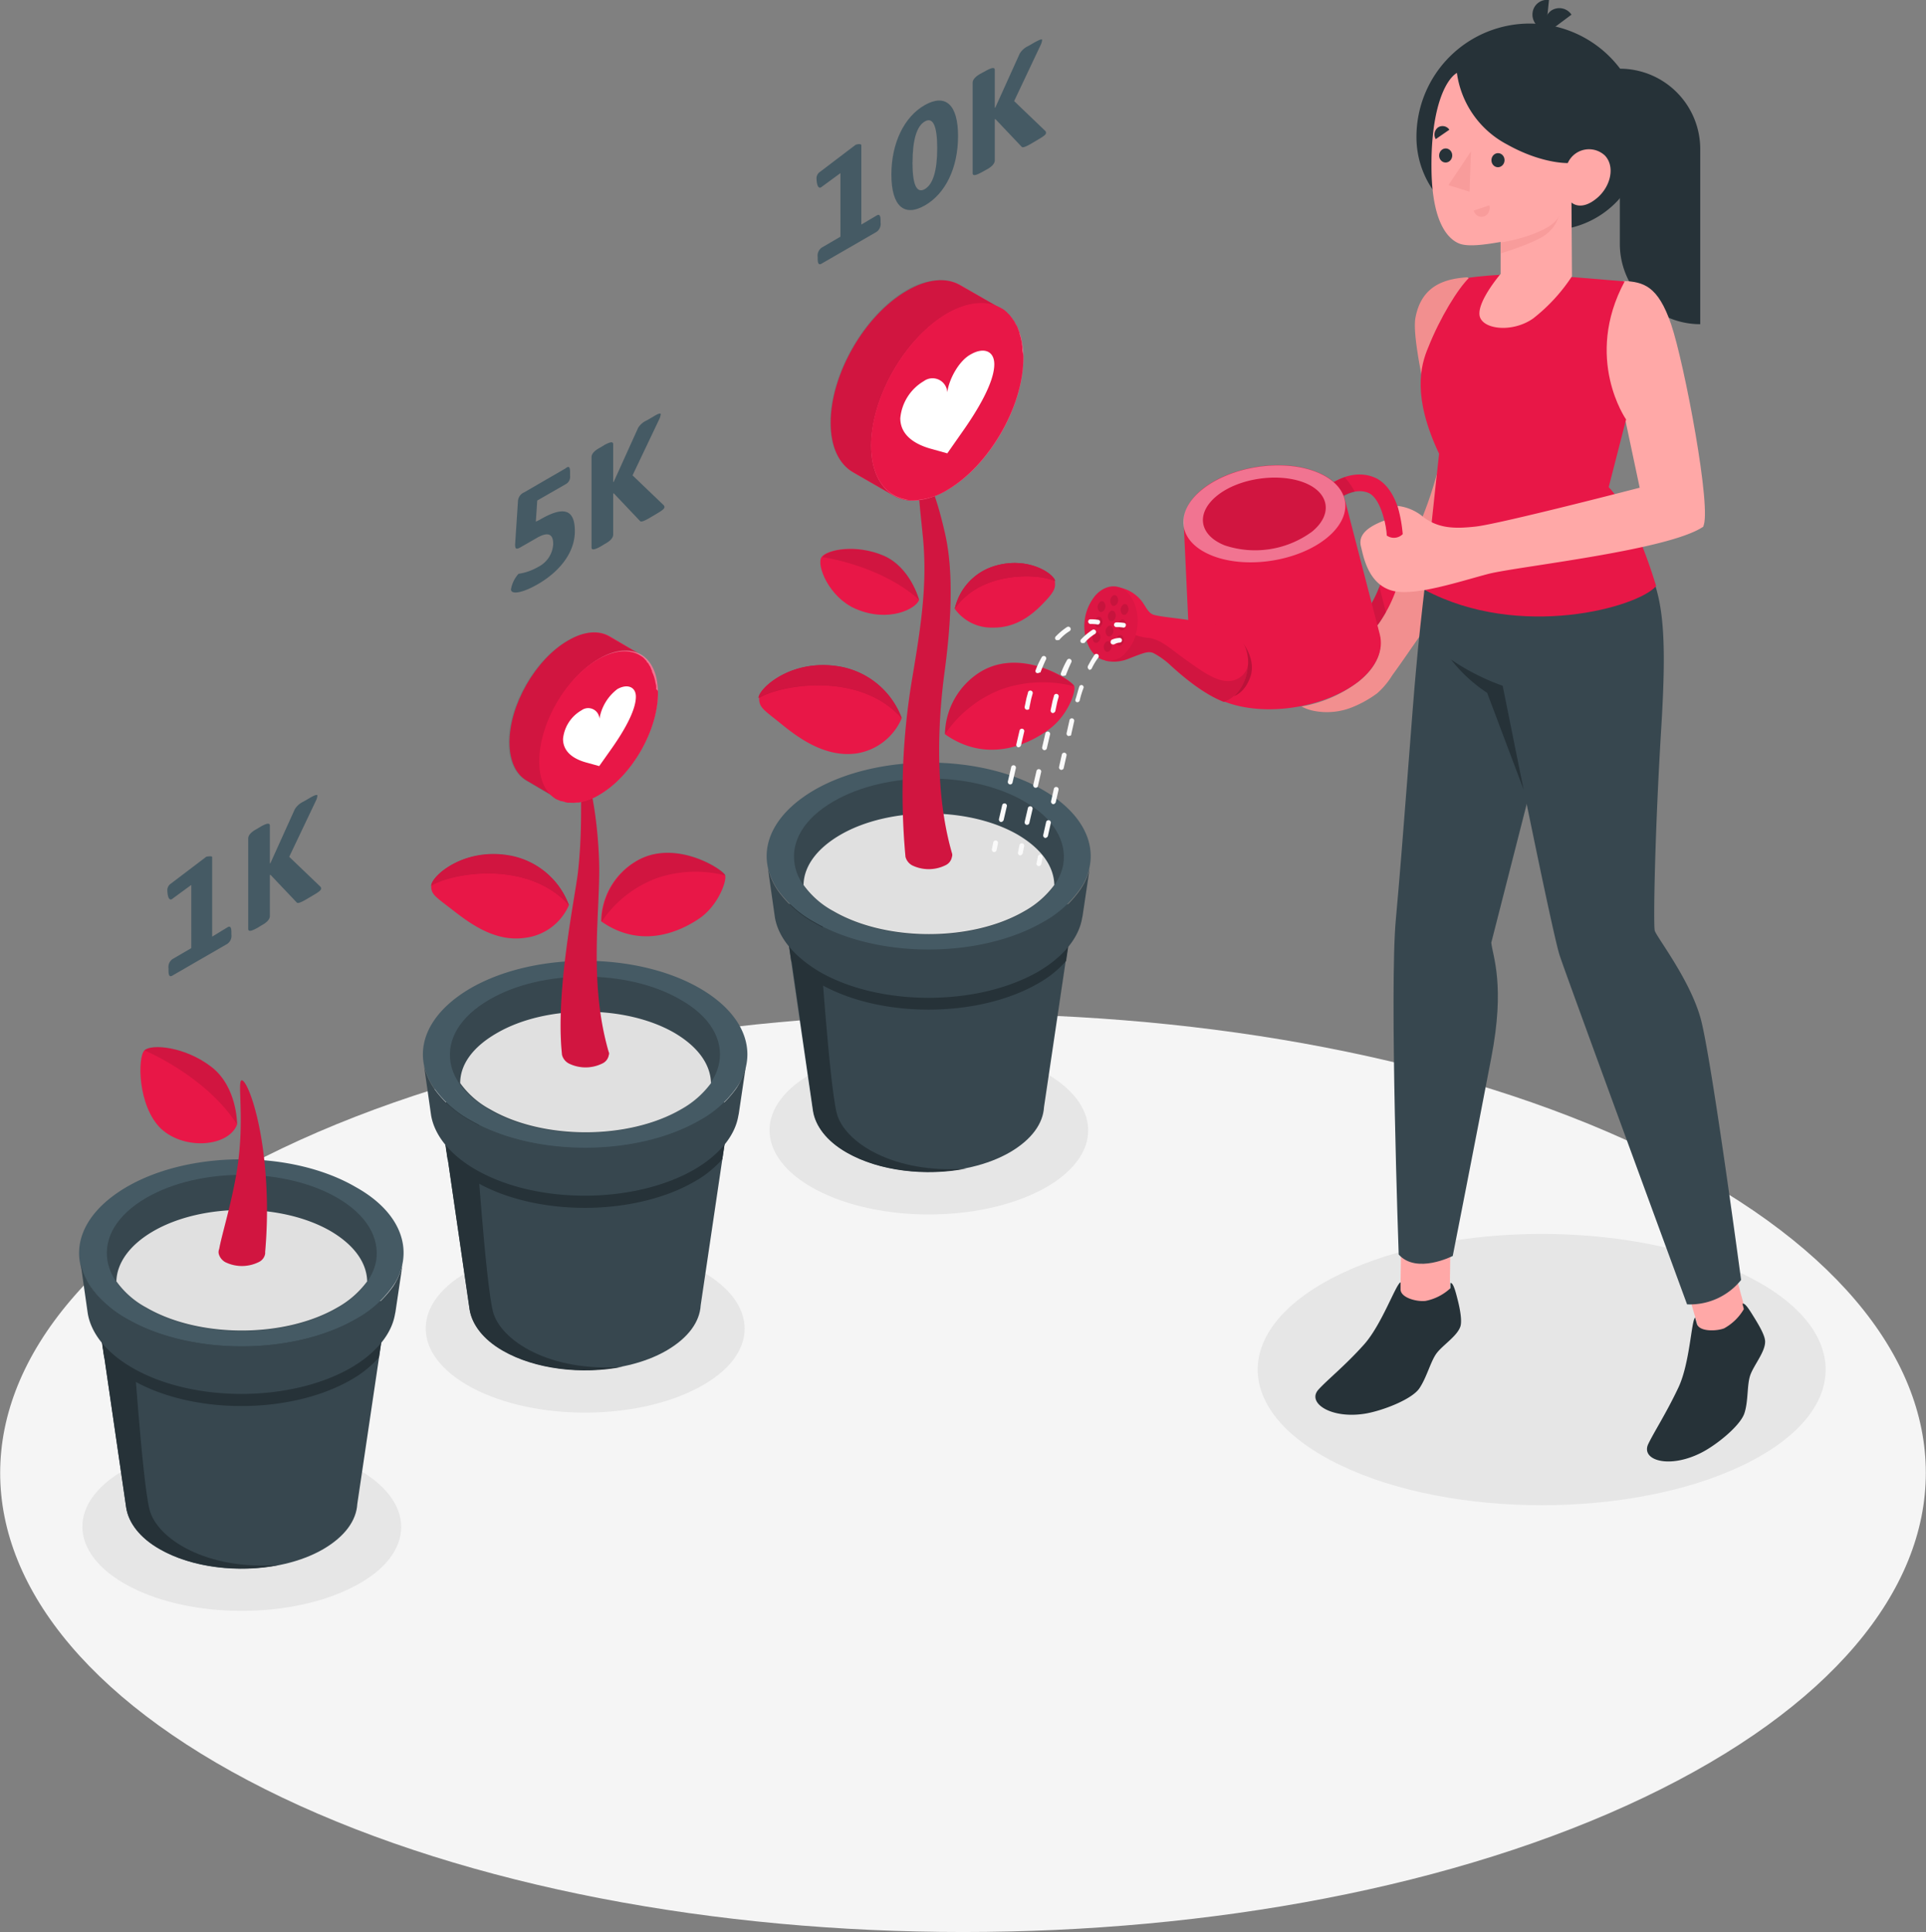 <?xml version="1.0" encoding="UTF-8"?> <svg xmlns="http://www.w3.org/2000/svg" viewBox="0 0 311.46 312.47"><rect x="0" y="0" width="311.46" height="312.47" fill="#808080" stroke="none"/><defs><style>.cls-1{fill:#f5f5f5;}.cls-2{fill:#e6e6e6;}.cls-3{fill:#37474f;}.cls-4{fill:#263238;}.cls-5{fill:#455a64;}.cls-6{fill:#e0e0e0;}.cls-7{fill:#e81747;}.cls-15,.cls-8{opacity:0.1;}.cls-10,.cls-13,.cls-14,.cls-8,.cls-9{isolation:isolate;}.cls-9{opacity:0.15;}.cls-10,.cls-11{fill:#fff;}.cls-10{opacity:0.4;}.cls-12{fill:#f28f8f;}.cls-13{opacity:0.2;}.cls-14{opacity:0.05;}.cls-16{fill:#fafafa;}.cls-17{fill:#ffa8a7;}.cls-18{opacity:0.5;}</style></defs><title>ebook-6</title><g id="Capa_2" data-name="Capa 2"><g id="Capa_1-2" data-name="Capa 1"><g id="Floor"><path id="SUELO" class="cls-1" d="M45.63,290.71c60.84,29,159.43,29,220.2,0s60.84-76,0-105-159.43-29-220.2,0S-15.21,261.69,45.63,290.71Z"></path></g><g id="Shadows"><path id="Shadow" class="cls-2" d="M281.78,237c-17.93,8.58-47,8.58-64.94,0s-17.93-22.41,0-31,47-8.58,64.94,0S299.71,228.42,281.78,237Z"></path><path id="Shadow-2" data-name="Shadow" class="cls-2" d="M168.45,192.42c-10.1,5.32-26.43,5.32-36.46,0s-10.1-13.9,0-19.22,26.43-5.32,36.46,0S178.48,187.1,168.45,192.42Z"></path><path id="Shadow-3" data-name="Shadow" class="cls-2" d="M112.85,224.47c-10.1,5.32-26.43,5.32-36.46,0s-10.1-13.9,0-19.22,26.43-5.32,36.46,0S123,219.15,112.85,224.47Z"></path><path id="Shadow-4" data-name="Shadow" class="cls-2" d="M57.33,256.53c-10.1,5.32-26.43,5.32-36.46,0s-10.1-13.9,0-19.22,26.43-5.32,36.46,0S67.43,251.28,57.33,256.53Z"></path></g><g id="Pots"><g id="_Grupo_" data-name="&lt;Grupo&gt;"><g id="Pot"><path id="_Trazado_" data-name="&lt;Trazado&gt;" class="cls-3" d="M62.65,210.42H15.55l4.86,33.42h0c.38,2.43,2.2,4.86,5.39,6.68,7.29,4.25,19.22,4.25,26.51,0,3.49-2.05,5.32-4.63,5.47-7.29Z"></path><path id="_Trazado_2" data-name="&lt;Trazado&gt;" class="cls-4" d="M57.63,215.28c-10.25,5.92-26.81,5.92-37.07,0a20.49,20.49,0,0,1-4.94-3.95l1.22,8.2a19.18,19.18,0,0,0,4.56,3.65c9.72,5.62,25.52,5.62,35.32,0a17.47,17.47,0,0,0,4.56-3.65l1.22-8.13A20.17,20.17,0,0,1,57.63,215.28Z"></path><path id="_Trazado_3" data-name="&lt;Trazado&gt;" class="cls-4" d="M20.41,243.84h0c.38,2.43,2.2,4.86,5.39,6.68,5.24,3,12.76,3.87,19.37,2.58-11.77.91-19.82-4.25-21-9s-2.73-28-2.73-28L22.69,211l-.38-.53H15.55Z"></path><path id="_Trazado_4" data-name="&lt;Trazado&gt;" class="cls-5" d="M65.08,204.42a9.09,9.09,0,0,1-1.6,3.65,17.65,17.65,0,0,1-5.92,5.24c-10.25,5.92-26.81,5.92-37.07,0a17.65,17.65,0,0,1-5.92-5.24,10.91,10.91,0,0,1-1.6-3.65h0c-.91-4.41,1.6-9,7.52-12.46C30.74,186,47.3,186,57.56,192,63.48,195.3,66,199.94,65.08,204.42Z"></path><path id="_Trazado_5" data-name="&lt;Trazado&gt;" class="cls-3" d="M63.56,208.06a17.65,17.65,0,0,1-5.92,5.24c-10.25,5.92-26.81,5.92-37.07,0a17.65,17.65,0,0,1-5.92-5.24,10.91,10.91,0,0,1-1.6-3.65h0l1.14,8c.53,3.19,3,6.38,7.22,8.81,9.72,5.62,25.52,5.62,35.32,0,4.18-2.43,6.61-5.54,7.14-8.66l.08-.38,1.14-7.67A11,11,0,0,1,63.56,208.06Z"></path><path id="_Trazado_6" data-name="&lt;Trazado&gt;" class="cls-3" d="M54.52,193.71c-8.51-4.94-22.33-4.94-30.84,0-4.86,2.81-6.91,6.53-6.3,10.18.46,2.81,2.58,5.47,6.3,7.67,8.51,4.94,22.33,4.94,30.84,0,3.72-2.13,5.77-4.86,6.3-7.6C61.43,200.24,59.38,196.52,54.52,193.71Z"></path><path id="_Trazado_7" data-name="&lt;Trazado&gt;" class="cls-6" d="M18.82,207.23a14.31,14.31,0,0,0,4.86,4.25c8.51,4.94,22.33,4.94,30.84,0a15.16,15.16,0,0,0,4.86-4.25c-.08-3-2.05-5.85-5.92-8.13-7.9-4.56-20.74-4.56-28.64,0C20.87,201.38,18.89,204.34,18.82,207.23Z"></path></g><g id="Flower"><g id="_Grupo_2" data-name="&lt;Grupo&gt;"><path id="_Trazado_8" data-name="&lt;Trazado&gt;" class="cls-7" d="M38.34,181.86s.08-6.08-4.18-9.34-9.65-3.72-10.79-2.66-1.14,9,2.66,12.68C29.91,186.11,37,185.43,38.34,181.86Z"></path><path id="_Trazado_9" data-name="&lt;Trazado&gt;" class="cls-8" d="M38.34,181.86c-5.09-7.9-15-12-15-12,1.14-1.06,6.46-.68,10.79,2.66C38.26,175.71,38.34,181.56,38.34,181.86Z"></path></g><path id="_Trazado_10" data-name="&lt;Trazado&gt;" class="cls-7" d="M42.9,189.3c-.76-9.11-3-14.58-3.8-14.58s.53,6.23-.76,14.43c-.84,5.32-2.51,10.63-2.89,12.84a1.31,1.31,0,0,0-.08.76,2.21,2.21,0,0,0,1.06,1.37,6.11,6.11,0,0,0,5.39,0,1.83,1.83,0,0,0,1.06-1.37v-.3A76.38,76.38,0,0,0,42.9,189.3Z"></path><path id="_Trazado_11" data-name="&lt;Trazado&gt;" class="cls-8" d="M42.9,189.3c-.76-9.11-3-14.58-3.8-14.58s.53,6.23-.76,14.43c-.84,5.32-2.51,10.63-2.89,12.84a1.31,1.31,0,0,0-.08.76,2.21,2.21,0,0,0,1.06,1.37,6.11,6.11,0,0,0,5.39,0,1.83,1.83,0,0,0,1.06-1.37v-.3A76.38,76.38,0,0,0,42.9,189.3Z"></path></g></g><g id="_Grupo_3" data-name="&lt;Grupo&gt;"><g id="Pot-2" data-name="Pot"><path id="_Trazado_12" data-name="&lt;Trazado&gt;" class="cls-3" d="M118.17,178.29H71.08l4.86,33.42h0c.38,2.43,2.2,4.86,5.39,6.68,7.29,4.25,19.22,4.25,26.51,0,3.49-2.05,5.32-4.63,5.47-7.29Z"></path><path id="_Trazado_13" data-name="&lt;Trazado&gt;" class="cls-4" d="M113.16,183.23c-10.25,5.92-26.81,5.92-37.07,0a20.49,20.49,0,0,1-4.94-3.95l1.22,8.2a19.18,19.18,0,0,0,4.56,3.65c9.72,5.62,25.52,5.62,35.32,0a17.47,17.47,0,0,0,4.56-3.65l1.22-8.13A20.17,20.17,0,0,1,113.16,183.23Z"></path><path id="_Trazado_14" data-name="&lt;Trazado&gt;" class="cls-4" d="M75.94,211.79h0c.38,2.43,2.2,4.86,5.39,6.68,5.24,3,12.76,3.87,19.37,2.58-11.77.91-19.82-4.25-21-9s-2.73-28-2.73-28l1.29-5.24-.38-.53H71.08Z"></path><path id="_Trazado_15" data-name="&lt;Trazado&gt;" class="cls-5" d="M120.68,172.29a9.09,9.09,0,0,1-1.6,3.65,17.65,17.65,0,0,1-5.92,5.24c-10.25,5.92-26.81,5.92-37.07,0a17.65,17.65,0,0,1-5.92-5.24,10.91,10.91,0,0,1-1.6-3.65h0c-.91-4.41,1.6-9,7.52-12.46,10.25-5.92,26.81-5.92,37.07,0C119.08,163.25,121.59,167.88,120.68,172.29Z"></path><path id="_Trazado_16" data-name="&lt;Trazado&gt;" class="cls-3" d="M119.08,176a17.65,17.65,0,0,1-5.92,5.24c-10.25,5.92-26.81,5.92-37.07,0A17.65,17.65,0,0,1,70.17,176a10.91,10.91,0,0,1-1.6-3.65h0l1.14,8c.53,3.19,3,6.38,7.22,8.81,9.72,5.62,25.52,5.62,35.32,0,4.18-2.43,6.61-5.54,7.14-8.66l.08-.38,1.14-7.67A11,11,0,0,1,119.08,176Z"></path><path id="_Trazado_17" data-name="&lt;Trazado&gt;" class="cls-3" d="M110,161.65c-8.51-4.94-22.33-4.94-30.84,0-4.86,2.81-6.91,6.53-6.3,10.18.46,2.81,2.58,5.47,6.3,7.67,8.51,4.94,22.33,4.94,30.84,0,3.72-2.13,5.77-4.86,6.3-7.6C117,168.19,114.9,164.39,110,161.65Z"></path><path id="_Trazado_18" data-name="&lt;Trazado&gt;" class="cls-6" d="M74.42,175.17a14.31,14.31,0,0,0,4.86,4.25c8.51,4.94,22.33,4.94,30.84,0a15.16,15.16,0,0,0,4.86-4.25c-.08-3-2.05-5.85-5.92-8.13-7.9-4.56-20.74-4.56-28.64,0C76.39,169.33,74.42,172.21,74.42,175.17Z"></path></g><g id="Flower-2" data-name="Flower"><g id="_Grupo_4" data-name="&lt;Grupo&gt;"><path id="_Trazado_19" data-name="&lt;Trazado&gt;" class="cls-7" d="M98.42,170.09h0c-3.11-10.79-1.52-21.65-1.52-29.24,0-6.91-1.44-15.57-2.43-15.5s0,6.68-1,15.65c-.38,3.65-3.72,19.29-2.58,29.62h0A2.21,2.21,0,0,0,92,172a6.11,6.11,0,0,0,5.39,0,1.83,1.83,0,0,0,1.06-1.37A.64.64,0,0,0,98.42,170.09Z"></path><path id="_Trazado_20" data-name="&lt;Trazado&gt;" class="cls-8" d="M98.42,170.09h0c-3.11-10.79-1.52-21.65-1.52-29.24,0-6.91-1.44-15.57-2.43-15.5s0,6.68-1,15.65c-.38,3.65-3.72,19.29-2.58,29.62h0A2.21,2.21,0,0,0,92,172a6.11,6.11,0,0,0,5.39,0,1.83,1.83,0,0,0,1.06-1.37A.64.64,0,0,0,98.42,170.09Z"></path><g id="_Grupo_5" data-name="&lt;Grupo&gt;"><path id="_Trazado_21" data-name="&lt;Trazado&gt;" class="cls-7" d="M97.21,149a11.47,11.47,0,0,1,5.54-9.65c6.3-3.87,14.2,1.29,14.51,2.2s-1.14,4.94-4.18,7S103.74,153.6,97.21,149Z"></path><path id="_Trazado_22" data-name="&lt;Trazado&gt;" class="cls-8" d="M117.34,141.6a19.34,19.34,0,0,0-11.24.46,18.6,18.6,0,0,0-8.81,7,11.64,11.64,0,0,1,5.54-9.72C109.13,135.45,117,140.61,117.34,141.6Z"></path></g><g id="_Grupo_6" data-name="&lt;Grupo&gt;"><path id="_Trazado_23" data-name="&lt;Trazado&gt;" class="cls-7" d="M92,146.39a12.58,12.58,0,0,0-9.65-8.05c-7.52-1.29-12.53,3.42-12.61,4.86s.68,1.82,3.49,4,6.84,5.17,11.62,4.48A8.88,8.88,0,0,0,92,146.39Z"></path><path id="_Trazado_24" data-name="&lt;Trazado&gt;" class="cls-9" d="M92,146.39a12.58,12.58,0,0,0-9.65-8.05c-7.52-1.29-12.53,3.42-12.61,4.86C72.9,141.22,85.28,138.94,92,146.39Z"></path><path id="_Trazado_25" data-name="&lt;Trazado&gt;" class="cls-7" d="M92,146.39c-6.68-7.44-19.07-5.17-22.26-3.11,0-1.52,5-6.15,12.61-4.86A12.55,12.55,0,0,1,92,146.39Z"></path><path id="_Trazado_26" data-name="&lt;Trazado&gt;" class="cls-8" d="M92,146.39c-6.68-7.44-19.07-5.17-22.26-3.11,0-1.52,5-6.15,12.61-4.86A12.55,12.55,0,0,1,92,146.39Z"></path></g></g><g id="_Grupo_7" data-name="&lt;Grupo&gt;"><path id="_Trazado_27" data-name="&lt;Trazado&gt;" class="cls-7" d="M103.66,105.9h0l-5.09-3h0c-1.75-1-4.1-.84-6.68.68-5.24,3-9.49,10.41-9.49,16.48,0,3,1.06,5.17,2.73,6.15h0l5.09,3h0c1.75,1,4.1.84,6.68-.68,5.24-3,9.49-10.41,9.49-16.48C106.4,109,105.33,106.89,103.66,105.9Z"></path><path id="_Trazado_28" data-name="&lt;Trazado&gt;" class="cls-10" d="M96.9,128.46c5.24-3,9.49-10.41,9.49-16.48s-4.25-8.51-9.49-5.47S87.41,116.92,87.41,123,91.66,131.5,96.9,128.46Z"></path><path id="_Trazado_29" data-name="&lt;Trazado&gt;" class="cls-8" d="M103.59,105.9h0c-1.75-1-4.1-.84-6.76.68-5.24,3-9.49,10.41-9.49,16.48,0,3,1,5,2.66,6.08l-4.94-2.89h0c-1.67-1-2.81-3.11-2.81-6.15,0-6.08,4.25-13.44,9.49-16.48,2.58-1.52,5-1.67,6.68-.68h0Z"></path><path id="_Trazado_30" data-name="&lt;Trazado&gt;" class="cls-7" d="M106.4,112.05c0,6.08-4.25,13.44-9.49,16.48a8.27,8.27,0,0,1-4.25,1.29H92a1,1,0,0,1-.46-.08h-.08c-.08,0-.15,0-.15-.08-.15,0-.3-.08-.46-.08s-.3-.08-.46-.15-.23-.08-.38-.15h0l-.15-.08c-1.67-1.06-2.66-3.11-2.66-6.08,0-6.08,4.25-13.44,9.49-16.48,2.66-1.52,5-1.67,6.76-.68h0c.08.08.15.08.23.15a2,2,0,0,1,.61.53l.15.15c.08.08.15.15.15.23s.08.15.15.15a1.66,1.66,0,0,1,.23.38c.08.08.08.15.15.23a.24.24,0,0,1,.08.15c0,.08.08.15.08.23s.15.23.15.38.15.38.23.61c0,.08.08.15.08.23a4.84,4.84,0,0,1,.15.53c.08.23.08.46.15.68s.08.46.08.61v.3C106.4,111.6,106.4,111.83,106.4,112.05Z"></path><g id="_Grupo_8" data-name="&lt;Grupo&gt;"><g id="_Grupo_9" data-name="&lt;Grupo&gt;"><g id="_Grupo_10" data-name="&lt;Grupo&gt;"><path id="_Trazado_31" data-name="&lt;Trazado&gt;" class="cls-11" d="M96.9,123.9l-1.9-.53c-1.82-.46-3.95-1.52-3.95-3.87a6,6,0,0,1,3-4.63,1.82,1.82,0,0,1,2.89,1.37,7.6,7.6,0,0,1,2.89-4.79c1.6-.91,3-.38,3,1.22,0,2.35-2.13,5.85-3.95,8.43Z"></path></g></g></g></g></g></g><g id="_Grupo_11" data-name="&lt;Grupo&gt;"><g id="Pot-3" data-name="Pot"><path id="_Trazado_32" data-name="&lt;Trazado&gt;" class="cls-3" d="M173.7,146.23H126.6l4.86,33.42h0c.38,2.43,2.2,4.86,5.39,6.68,7.29,4.25,19.22,4.25,26.51,0,3.49-2.05,5.32-4.63,5.47-7.29Z"></path><path id="_Trazado_33" data-name="&lt;Trazado&gt;" class="cls-4" d="M168.68,151.17c-10.25,5.92-26.81,5.92-37,0a20.49,20.49,0,0,1-4.94-3.95l1.22,8.2a19.18,19.18,0,0,0,4.56,3.65c9.72,5.62,25.52,5.62,35.32,0a17.47,17.47,0,0,0,4.56-3.65l1.22-8.13A20.69,20.69,0,0,1,168.68,151.17Z"></path><path id="_Trazado_34" data-name="&lt;Trazado&gt;" class="cls-4" d="M131.54,179.73h0c.38,2.43,2.2,4.86,5.39,6.68,5.24,3,12.76,3.87,19.37,2.58-11.77.91-19.82-4.25-21-9s-2.73-28-2.73-28l1.29-5.24-.38-.53h-6.76Z"></path><path id="_Trazado_35" data-name="&lt;Trazado&gt;" class="cls-5" d="M176.2,140.23a9.09,9.09,0,0,1-1.6,3.65,17.65,17.65,0,0,1-5.92,5.24c-10.25,5.92-26.81,5.92-37,0a17.65,17.65,0,0,1-5.92-5.24,10.91,10.91,0,0,1-1.6-3.65h0c-.91-4.41,1.6-9,7.52-12.46,10.25-5.92,26.81-5.92,37,0C174.61,131.2,177.11,135.83,176.2,140.23Z"></path><path id="_Trazado_36" data-name="&lt;Trazado&gt;" class="cls-3" d="M174.61,144a17.65,17.65,0,0,1-5.92,5.24c-10.25,5.92-26.81,5.92-37,0a17.65,17.65,0,0,1-5.92-5.24,10.91,10.91,0,0,1-1.6-3.65h0l1.14,8c.53,3.19,3,6.3,7.22,8.81,9.72,5.62,25.52,5.62,35.32,0,4.18-2.43,6.61-5.54,7.14-8.66l.08-.38,1.14-7.67A9.79,9.79,0,0,1,174.61,144Z"></path><path id="_Trazado_37" data-name="&lt;Trazado&gt;" class="cls-3" d="M165.64,129.6c-8.51-4.94-22.33-4.94-30.84,0-4.86,2.81-6.91,6.53-6.3,10.18.46,2.81,2.58,5.47,6.3,7.67,8.51,4.94,22.33,4.94,30.84,0,3.72-2.13,5.77-4.86,6.3-7.6C172.56,136.13,170.43,132.33,165.64,129.6Z"></path><path id="_Trazado_38" data-name="&lt;Trazado&gt;" class="cls-6" d="M129.94,143.12a14.31,14.31,0,0,0,4.86,4.25c8.51,4.94,22.33,4.94,30.84,0a15.16,15.16,0,0,0,4.86-4.25c-.08-3-2.05-5.85-5.92-8.13-7.9-4.56-20.74-4.56-28.64,0C132,137.27,130,140.16,129.94,143.12Z"></path></g><g id="Flower-3" data-name="Flower"><g id="_Grupo_12" data-name="&lt;Grupo&gt;"><g id="_Grupo_13" data-name="&lt;Grupo&gt;"><path id="_Trazado_39" data-name="&lt;Trazado&gt;" class="cls-7" d="M152.81,118.74a12.12,12.12,0,0,1,5.77-10.1c6.61-4,14.74,1.37,15.12,2.28s-1.14,5.09-4.33,7.22C166.25,120.41,159.57,123.52,152.81,118.74Z"></path><path id="_Trazado_40" data-name="&lt;Trazado&gt;" class="cls-8" d="M173.7,111a20.13,20.13,0,0,0-11.7.46,19.45,19.45,0,0,0-9.19,7.29,12.12,12.12,0,0,1,5.77-10.1C165.19,104.69,173.32,110.08,173.7,111Z"></path></g><path id="_Trazado_41" data-name="&lt;Trazado&gt;" class="cls-7" d="M153.95,138h0c-3.11-10.79-2.05-23.24-1.14-29.78,1.52-11.62.91-18,0-22-1.44-6.3-2.81-9.42-3.72-9.11s-.46,3.57.15,9.65c.76,7.67-.3,14.43-1.67,22.64a111.82,111.82,0,0,0-1.14,29.17h0a2.21,2.21,0,0,0,1.06,1.37,6.11,6.11,0,0,0,5.39,0,1.83,1.83,0,0,0,1.06-1.37A.83.83,0,0,0,153.95,138Z"></path><path id="_Trazado_42" data-name="&lt;Trazado&gt;" class="cls-8" d="M153.95,138h0c-3.11-10.79-2.05-23.24-1.14-29.78,1.52-11.62.91-18,0-22-1.44-6.3-2.81-9.42-3.72-9.11s-.46,3.57.15,9.65c.76,7.67-.3,14.43-1.67,22.64a111.82,111.82,0,0,0-1.14,29.17h0a2.21,2.21,0,0,0,1.06,1.37,6.11,6.11,0,0,0,5.39,0,1.83,1.83,0,0,0,1.06-1.37A.83.83,0,0,0,153.95,138Z"></path><g id="_Grupo_14" data-name="&lt;Grupo&gt;"><path id="_Trazado_43" data-name="&lt;Trazado&gt;" class="cls-7" d="M145.82,116.16a13.1,13.1,0,0,0-10-8.36c-7.82-1.37-13.06,3.49-13.06,5.09s.76,1.9,3.65,4.25,7.14,5.39,12.08,4.71A9.52,9.52,0,0,0,145.82,116.16Z"></path><path id="_Trazado_44" data-name="&lt;Trazado&gt;" class="cls-9" d="M145.82,116.16a13.1,13.1,0,0,0-10-8.36c-7.82-1.37-13.06,3.49-13.06,5.09C126,110.84,138.91,108.41,145.82,116.16Z"></path><path id="_Trazado_45" data-name="&lt;Trazado&gt;" class="cls-7" d="M145.82,116.16c-6.91-7.75-19.82-5.39-23.17-3.27,0-1.52,5.24-6.38,13.06-5.09A13.12,13.12,0,0,1,145.82,116.16Z"></path><path id="_Trazado_46" data-name="&lt;Trazado&gt;" class="cls-8" d="M145.82,116.16c-6.91-7.75-19.82-5.39-23.17-3.27,0-1.52,5.24-6.38,13.06-5.09A13.12,13.12,0,0,1,145.82,116.16Z"></path></g><g id="_Grupo_15" data-name="&lt;Grupo&gt;"><path id="_Trazado_47" data-name="&lt;Trazado&gt;" class="cls-7" d="M154.4,98.46a9.36,9.36,0,0,1,6.38-6.91c5.47-1.67,9.65,1.29,9.8,2.43s-.08,1.75-2,3.72-4.48,3.87-8.05,3.8A7.28,7.28,0,0,1,154.4,98.46Z"></path><path id="_Trazado_48" data-name="&lt;Trazado&gt;" class="cls-9" d="M154.4,98.46a9.36,9.36,0,0,1,6.38-6.91c5.47-1.67,9.65,1.29,9.8,2.43C168.08,92.76,158.66,92.23,154.4,98.46Z"></path><path id="_Trazado_49" data-name="&lt;Trazado&gt;" class="cls-7" d="M154.4,98.46c4.25-6.23,13.67-5.7,16.25-4.48-.15-1.14-4.33-4.1-9.8-2.43A9.36,9.36,0,0,0,154.4,98.46Z"></path><path id="_Trazado_50" data-name="&lt;Trazado&gt;" class="cls-8" d="M154.4,98.46c4.25-6.23,13.67-5.7,16.25-4.48-.15-1.14-4.33-4.1-9.8-2.43A9.36,9.36,0,0,0,154.4,98.46Z"></path></g><g id="_Grupo_16" data-name="&lt;Grupo&gt;"><path id="_Trazado_51" data-name="&lt;Trazado&gt;" class="cls-7" d="M148.63,97s-1.37-5.24-5.77-7.14-9.11-1-10,.23,1.14,6.46,5.47,8.36C143.77,100.81,148.25,98.38,148.63,97Z"></path><path id="_Trazado_52" data-name="&lt;Trazado&gt;" class="cls-8" d="M148.63,97C142.4,91.39,133,90.1,133,90.1c.76-1.14,5.39-2.13,10-.23C147.11,91.7,148.55,96.71,148.63,97Z"></path></g></g><g id="_Grupo_17" data-name="&lt;Grupo&gt;"><path id="_Trazado_53" data-name="&lt;Trazado&gt;" class="cls-7" d="M161.92,49.92h0l-6.61-3.8h0c-2.2-1.29-5.32-1.06-8.66.91-6.84,3.95-12.31,13.52-12.31,21.34,0,3.95,1.37,6.68,3.57,8h0l6.61,3.8h0c2.2,1.29,5.32,1.06,8.66-.91,6.84-3.95,12.31-13.52,12.31-21.34C165.49,53.95,164.13,51.21,161.92,49.92Z"></path><path id="_Trazado_54" data-name="&lt;Trazado&gt;" class="cls-10" d="M153.19,79.24c6.84-3.95,12.31-13.52,12.31-21.34s-5.54-11-12.31-7.14S140.88,64.28,140.88,72.1,146.43,83.19,153.19,79.24Z"></path><path id="_Trazado_55" data-name="&lt;Trazado&gt;" class="cls-8" d="M161.77,49.84c-2.2-1.22-5.24-1-8.58.91-6.84,3.95-12.31,13.52-12.31,21.34,0,3.8,1.29,6.53,3.42,7.9l-6.46-3.72h0c-2.2-1.29-3.57-4-3.57-8,0-7.82,5.54-17.39,12.31-21.34A11.23,11.23,0,0,1,152,45.29a6.23,6.23,0,0,1,3.19.84h0Z"></path><path id="_Trazado_56" data-name="&lt;Trazado&gt;" class="cls-7" d="M165.49,57.9c0,7.82-5.54,17.39-12.31,21.34a11.23,11.23,0,0,1-5.47,1.67h-.46a1,1,0,0,1-.46-.08.46.46,0,0,1-.3-.08,6,6,0,0,1-2.2-.84c-2.13-1.37-3.42-4-3.42-7.9,0-7.82,5.54-17.39,12.31-21.34,3.34-1.9,6.38-2.13,8.58-.91.08,0,.08.08.15.08h0a2.73,2.73,0,0,1,.76.53c.15.08.23.23.3.3a2,2,0,0,1,.53.61,1,1,0,0,1,.23.3c.08.08.15.23.23.3.15.23.23.46.38.68a2.7,2.7,0,0,1,.3.68c.08.15.08.23.15.38h0a.68.68,0,0,1,.08.38c.08.15.08.3.15.46s.08.38.15.61h0a1.67,1.67,0,0,1,.08.61,2.34,2.34,0,0,1,.08.76,1.89,1.89,0,0,0,.08.61A3.12,3.12,0,0,1,165.49,57.9Z"></path><g id="_Grupo_18" data-name="&lt;Grupo&gt;"><g id="_Grupo_19" data-name="&lt;Grupo&gt;"><g id="_Grupo_20" data-name="&lt;Grupo&gt;"><path id="_Trazado_57" data-name="&lt;Trazado&gt;" class="cls-11" d="M153.19,73.32l-2.43-.68c-2.35-.61-5.17-2-5.17-5a7.78,7.78,0,0,1,3.8-6,2.39,2.39,0,0,1,3.8,1.82c.23-2,1.82-5.09,3.8-6.15,2.13-1.22,3.8-.53,3.8,1.6,0,3-2.81,7.6-5.17,10.94Z"></path></g></g></g></g></g></g><g id="_Grupo_21" data-name="&lt;Grupo&gt;"><path id="_Trazado_58" data-name="&lt;Trazado&gt;" class="cls-5" d="M34.31,138.64v12.84L36.74,150c.46-.3.68-.08.68.76v.38a1.56,1.56,0,0,1-.68,1.52l-8.81,5.09c-.46.3-.68.08-.68-.76v-.38a1.56,1.56,0,0,1,.68-1.52l3-1.75V143.12l-3.11,2.28c-.61.38-.76-.84-.76-1.52a1.29,1.29,0,0,1,.61-1l5.7-4.33C33.78,138.49,34.31,138.41,34.31,138.64Z"></path><path id="_Trazado_59" data-name="&lt;Trazado&gt;" class="cls-5" d="M51.33,128.69a3.42,3.42,0,0,1-.15.61l-4.41,9.27,5,4.79a.42.42,0,0,1,.15.38c0,.23-.38.53-1.29,1.06l-1.29.76c-.68.38-1.22.61-1.37.38l-4.25-4.48-.08.08v6.61c0,.46-.38,1-1.37,1.52l-.76.46c-1,.53-1.37.53-1.37.08V135.6c0-.46.38-1,1.37-1.52l.76-.46c1-.53,1.37-.53,1.37-.08v6.08h.08l3.95-8.74A3.13,3.13,0,0,1,49,129.68l1.06-.61C50.95,128.54,51.33,128.46,51.33,128.69Z"></path></g><g id="_Grupo_22" data-name="&lt;Grupo&gt;"><path id="_Trazado_60" data-name="&lt;Trazado&gt;" class="cls-5" d="M92.19,76.35V77a1.33,1.33,0,0,1-.68,1.29l-4.63,2.66-.23,3.42.61-.3c3.42-2,5.7-2.13,5.7,1.82s-3.11,6.91-5.85,8.51c-2.58,1.52-4.48,1.82-4.48.91a5.14,5.14,0,0,1,1.22-2.51A8.87,8.87,0,0,0,87,91.7,4.4,4.4,0,0,0,89.46,88c0-1.6-.76-2.13-2.81-.91l-2.51,1.44c-.68.38-.84.23-.84-.46l.46-7a1.64,1.64,0,0,1,1-1.44l6.68-3.87C92,75.29,92.19,75.52,92.19,76.35Z"></path><path id="_Trazado_61" data-name="&lt;Trazado&gt;" class="cls-5" d="M106.85,67a3.42,3.42,0,0,1-.15.61l-4.41,9.27,5,4.79a.42.42,0,0,1,.15.38c0,.23-.38.53-1.29,1.06l-1.29.76c-.68.38-1.22.61-1.37.38l-4.25-4.48-.08.08v6.61c0,.46-.38,1-1.37,1.52l-.76.46c-1,.53-1.37.53-1.37.08V73.92c0-.46.38-1,1.37-1.52l.76-.46c1-.53,1.37-.53,1.37-.08v6.08h.08l3.95-8.74A3.13,3.13,0,0,1,104.57,68l1.06-.61C106.47,66.86,106.85,66.78,106.85,67Z"></path></g><g id="_Grupo_23" data-name="&lt;Grupo&gt;"><path id="_Trazado_62" data-name="&lt;Trazado&gt;" class="cls-5" d="M139.29,23.49V36.32l2.43-1.44c.46-.3.68-.08.68.76V36a1.56,1.56,0,0,1-.68,1.52l-8.81,5.09c-.46.3-.68.08-.68-.76v-.3a1.56,1.56,0,0,1,.68-1.52l3-1.75V28l-3.11,2.28c-.61.38-.76-.84-.76-1.52a1.29,1.29,0,0,1,.61-1l5.7-4.33C138.76,23.26,139.29,23.26,139.29,23.49Z"></path><path id="_Trazado_compuesto_" data-name="&lt;Trazado compuesto&gt;" class="cls-5" d="M154.93,22c0,5.17-2.05,9.34-5.39,11.24s-5.39.08-5.39-5,2.05-9.34,5.39-11.24S154.93,16.88,154.93,22Zm-7.37,4.25c0,3.65.68,5.09,2,4.33s2-3,2-6.61-.68-5.09-2-4.33S147.57,22.65,147.57,26.3Z"></path><path id="_Trazado_63" data-name="&lt;Trazado&gt;" class="cls-5" d="M168.53,6.47a3.42,3.42,0,0,1-.15.61L164,16.35l5,4.79a.42.42,0,0,1,.15.38c0,.23-.38.53-1.29,1.06l-1.29.76c-.68.38-1.22.61-1.37.38l-4.25-4.48-.08.08v6.61c0,.46-.38,1-1.37,1.52l-.84.46c-1,.53-1.37.53-1.37.08V13.39c0-.46.38-1,1.37-1.52l.84-.46c1-.53,1.37-.53,1.37-.08v6.08h.08l3.95-8.74a3.13,3.13,0,0,1,1.37-1.22l1.06-.61C168.15,6.4,168.53,6.25,168.53,6.47Z"></path></g></g><g id="Character"><g id="Character-2" data-name="Character"><path id="_Trazado_64" data-name="&lt;Trazado&gt;" class="cls-12" d="M245.1,74.45c.08,4.1-2.89,8.43-7.06,15.8-2.89,5.17-5.77,8.74-9.49,14.13-.91,1.29-1.6,2.35-3.42,4.86a12.59,12.59,0,0,1-2.43,2.89,18.16,18.16,0,0,1-4.1,2.28,10.94,10.94,0,0,1-5.85.61,7.32,7.32,0,0,1-2.28-.76,21.13,21.13,0,0,0,9.19-4c3-2.35,4-5.09,3.42-7.52h0l-.38-1.6h0l.15-.15c.08-.08.08-.15.15-.23s.23-.3.3-.46a3.3,3.3,0,0,0,.3-.53c.15-.23.23-.46.38-.68a24.24,24.24,0,0,0,2.51-6.68c.08-.46.15-.84.23-1.37.61-1.37,1.22-2.73,1.82-4A63,63,0,0,0,233,74.08s-4.94-18.46-4.1-22.71c1-5.32,4.94-6.3,8.43-6.53l1.6,1.9C240.84,52.28,244.79,61.16,245.1,74.45Z"></path><g id="_Grupo_24" data-name="&lt;Grupo&gt;"><g id="_Grupo_25" data-name="&lt;Grupo&gt;"><g id="_Grupo_26" data-name="&lt;Grupo&gt;"><path id="_Trazado_65" data-name="&lt;Trazado&gt;" class="cls-7" d="M222.76,101.12l-2.13-1.75a19.2,19.2,0,0,0,3.34-7.6c1.06-4.86-.38-11.17-2.73-12.08-2.51-1-5.17,1.29-5.24,1.37L214.18,79c.15-.15,3.95-3.42,8-1.82,4.41,1.75,5.54,10,4.41,15.19A22.23,22.23,0,0,1,222.76,101.12Z"></path></g><g id="_Grupo_27" data-name="&lt;Grupo&gt;"><path id="_Trazado_66" data-name="&lt;Trazado&gt;" class="cls-8" d="M223.07,94.81a18.91,18.91,0,0,1-2.43,4.56l2.13,1.75a15.81,15.81,0,0,0,1.37-2.05C223.83,97.85,223.45,96.41,223.07,94.81Z"></path><path id="_Trazado_67" data-name="&lt;Trazado&gt;" class="cls-8" d="M217.45,77.19A9.74,9.74,0,0,0,214.26,79l1.82,2.05a8.26,8.26,0,0,1,3-1.52A10.49,10.49,0,0,0,217.45,77.19Z"></path></g></g><path id="_Trazado_68" data-name="&lt;Trazado&gt;" class="cls-7" d="M223.14,102.64h0l-5.7-22h0c-.46-1.75-2-3.34-4.56-4.33-5.54-2.2-13.82-.91-18.46,2.81-2.13,1.75-3.11,3.65-3,5.47h0l1.06,22.71h0c.08,2.51,2,4.79,5.47,6.15,6.53,2.58,16.25,1.06,21.8-3.27C222.69,107.8,223.75,105.07,223.14,102.64Z"></path><path id="_Trazado_69" data-name="&lt;Trazado&gt;" class="cls-8" d="M212.05,86.08a15.55,15.55,0,0,1-14,2.13c-4.18-1.67-4.71-5.24-1.22-8.05s9.8-3.72,14-2.13S215.62,83.27,212.05,86.08Z"></path><path id="_Trazado_70" data-name="&lt;Trazado&gt;" class="cls-13" d="M199.52,112.59A7.32,7.32,0,0,0,201,104s2.13,2.66,1.22,5.39S199.52,112.59,199.52,112.59Z"></path><path id="_Trazado_compuesto_2" data-name="&lt;Trazado compuesto&gt;" class="cls-10" d="M212.89,76.35c-5.54-2.2-13.82-.91-18.46,2.81s-3.95,8.51,1.6,10.71,13.82.91,18.46-2.81S218.43,78.56,212.89,76.35Zm-.84,9.72a15.55,15.55,0,0,1-14,2.13c-4.18-1.67-4.71-5.24-1.22-8.05s9.8-3.72,14-2.13S215.62,83.27,212.05,86.08Z"></path><g id="_Grupo_28" data-name="&lt;Grupo&gt;"><path id="_Trazado_71" data-name="&lt;Trazado&gt;" class="cls-7" d="M199.37,102.18s-1.29-1-7.14-1.9c-1.82-.3-4.56-.53-5.62-.84s-1.37-1.6-2.28-2.58A6.14,6.14,0,0,0,181,95l-2.28,11.85a6.27,6.27,0,0,0,3.95-.38c2.2-.84,3-1.22,3.87-.84a13.55,13.55,0,0,1,2.51,1.75c2.35,2.2,5.7,4.94,8.89,6.15C202,112.13,203.55,105,199.37,102.18Z"></path><path id="_Trazado_72" data-name="&lt;Trazado&gt;" class="cls-7" d="M182.13,105.45A7.79,7.79,0,0,0,183.19,97c-1.37-2.58-4-2.89-6-.76a7.79,7.79,0,0,0-1.06,8.43C177.49,107.27,180.15,107.57,182.13,105.45Z"></path><path id="_Trazado_73" data-name="&lt;Trazado&gt;" class="cls-8" d="M201.88,107.12c0,2.73-1.52,5.54-3.95,6.38-3.19-1.22-6.53-4-8.89-6.15a11.42,11.42,0,0,0-2.51-1.75c-.84-.38-1.67,0-3.87.84a6.41,6.41,0,0,1-3.95.38,3.7,3.7,0,0,0,3.42-1.37,7.45,7.45,0,0,0,1.52-2.73,8.77,8.77,0,0,0,2.2.46c2.05.3,3.72,2,6.08,3.65s4.94,3.65,7.22,3.27A3.21,3.21,0,0,0,201.88,107.12Z"></path><path id="_Trazado_74" data-name="&lt;Trazado&gt;" class="cls-14" d="M182.13,105.45A7.79,7.79,0,0,0,183.19,97c-1.37-2.58-4-2.89-6-.76a7.79,7.79,0,0,0-1.06,8.43C177.49,107.27,180.15,107.57,182.13,105.45Z"></path><g id="_Grupo_29" data-name="&lt;Grupo&gt;" class="cls-15"><path id="_Trazado_75" data-name="&lt;Trazado&gt;" d="M180.53,97.77a1,1,0,0,0,.15-1.22.47.47,0,0,0-.84-.08,1,1,0,0,0-.15,1.22C179.85,98.08,180.23,98.08,180.53,97.77Z"></path><path id="_Trazado_76" data-name="&lt;Trazado&gt;" d="M180.15,100.28a1,1,0,0,0,.15-1.22.47.47,0,0,0-.84-.08,1,1,0,0,0-.15,1.22A.49.49,0,0,0,180.15,100.28Z"></path><path id="_Trazado_77" data-name="&lt;Trazado&gt;" d="M179.77,102.71a1,1,0,0,0,.15-1.22.47.47,0,0,0-.84-.08,1,1,0,0,0-.15,1.22A.47.47,0,0,0,179.77,102.71Z"></path><path id="_Trazado_78" data-name="&lt;Trazado&gt;" d="M179.47,105.22a1,1,0,0,0,.15-1.22.47.47,0,0,0-.84-.08,1,1,0,0,0-.15,1.22A.49.49,0,0,0,179.47,105.22Z"></path><path id="_Trazado_79" data-name="&lt;Trazado&gt;" d="M182.2,99.22a1,1,0,0,0,.15-1.22.47.47,0,0,0-.84-.08,1,1,0,0,0-.15,1.22A.47.47,0,0,0,182.2,99.22Z"></path><path id="_Trazado_80" data-name="&lt;Trazado&gt;" d="M178.48,98.76a1,1,0,0,0,.15-1.22.47.47,0,0,0-.84-.08,1,1,0,0,0-.15,1.22C177.8,99.07,178.18,99.07,178.48,98.76Z"></path><path id="_Trazado_81" data-name="&lt;Trazado&gt;" d="M181.82,101.72a1,1,0,0,0,.15-1.22.47.47,0,0,0-.84-.08,1,1,0,0,0-.15,1.22A.49.49,0,0,0,181.82,101.72Z"></path><path id="_Trazado_82" data-name="&lt;Trazado&gt;" d="M178,101.27a1,1,0,0,0,.15-1.22.47.47,0,0,0-.84-.08,1,1,0,0,0-.15,1.22A.47.47,0,0,0,178,101.27Z"></path><path id="_Trazado_83" data-name="&lt;Trazado&gt;" d="M181.44,104.23a1,1,0,0,0,.15-1.22.47.47,0,0,0-.84-.08,1,1,0,0,0-.15,1.22A.49.49,0,0,0,181.44,104.23Z"></path><path id="_Trazado_84" data-name="&lt;Trazado&gt;" d="M177.65,103.77a1,1,0,0,0,.15-1.22.47.47,0,0,0-.84-.08,1,1,0,0,0-.15,1.22A.49.49,0,0,0,177.65,103.77Z"></path></g></g></g><path id="_Trazado_85" data-name="&lt;Trazado&gt;" class="cls-16" d="M177.49,101h0a5.75,5.75,0,0,0-1.14-.08.41.41,0,0,1-.38-.38.36.36,0,0,1,.38-.38,7,7,0,0,1,1.22.08.33.33,0,0,1,.3.46A.35.35,0,0,1,177.49,101Z"></path><path id="_Trazado_compuesto_3" data-name="&lt;Trazado compuesto&gt;" class="cls-16" d="M161.92,132.94h-.08a.42.42,0,0,1-.3-.46l.53-2.28a.39.39,0,0,1,.76.15l-.53,2.28A.5.5,0,0,1,161.92,132.94Zm1.44-6.08h-.08a.42.42,0,0,1-.3-.46l.53-2.28a.39.39,0,1,1,.76.15l-.53,2.28A.39.39,0,0,1,163.37,126.87Zm1.37-6h-.08a.42.42,0,0,1-.3-.46l.53-2.28a.39.39,0,0,1,.76.15l-.53,2.28A.5.5,0,0,1,164.73,120.86Zm1.37-6.08H166a.42.42,0,0,1-.3-.46l.3-1.44c.08-.3.15-.53.23-.84a.39.39,0,1,1,.76.15c-.08.3-.15.53-.23.84l-.3,1.44C166.48,114.71,166.33,114.79,166.1,114.79Zm1.75-5.92h-.15a.34.34,0,0,1-.23-.46,13.8,13.8,0,0,1,1-2.13.39.39,0,0,1,.68.38c-.3.61-.61,1.37-.91,2.13C168.15,108.71,168,108.86,167.85,108.86Zm3.11-5.32a.28.28,0,0,1-.23-.08.37.37,0,0,1,0-.53,10.73,10.73,0,0,1,1.82-1.52.39.39,0,1,1,.38.68,7.35,7.35,0,0,0-1.67,1.44C171.11,103.47,171,103.55,171,103.55Z"></path><path id="_Trazado_86" data-name="&lt;Trazado&gt;" class="cls-16" d="M160.78,137.8h-.08a.42.42,0,0,1-.3-.46l.23-1.14a.39.39,0,0,1,.76.15l-.23,1.14A.39.39,0,0,1,160.78,137.8Z"></path><path id="_Trazado_87" data-name="&lt;Trazado&gt;" class="cls-16" d="M181.67,101.5h0a5.75,5.75,0,0,0-1.14-.08.38.38,0,0,1,0-.76,7,7,0,0,1,1.22.08.33.33,0,0,1,.3.46A.35.35,0,0,1,181.67,101.5Z"></path><path id="_Trazado_compuesto_4" data-name="&lt;Trazado compuesto&gt;" class="cls-16" d="M166.1,133.4H166a.42.42,0,0,1-.3-.46l.53-2.28a.39.39,0,0,1,.76.15l-.53,2.28A.39.39,0,0,1,166.1,133.4Zm1.37-6h-.08a.42.42,0,0,1-.3-.46l.53-2.28a.39.39,0,0,1,.76.15l-.53,2.28A.35.35,0,0,1,167.47,127.4Zm1.44-6.08h-.08a.42.42,0,0,1-.3-.46l.53-2.28a.39.39,0,0,1,.76.15l-.53,2.28A.39.39,0,0,1,168.91,121.32Zm1.37-6h-.08a.42.42,0,0,1-.3-.46l.3-1.44c.08-.3.15-.53.23-.84a.39.39,0,1,1,.76.15c-.08.3-.15.53-.23.84l-.3,1.44A.5.5,0,0,1,170.28,115.32Zm1.67-6h-.15a.34.34,0,0,1-.23-.46,13.8,13.8,0,0,1,1-2.13.39.39,0,0,1,.68.38c-.3.61-.61,1.37-.91,2.13A3.29,3.29,0,0,1,171.95,109.32Zm3.11-5.32a.28.28,0,0,1-.23-.08.37.37,0,0,1,0-.53,10.73,10.73,0,0,1,1.82-1.52.39.39,0,1,1,.38.68,7.35,7.35,0,0,0-1.67,1.44Z"></path><path id="_Trazado_88" data-name="&lt;Trazado&gt;" class="cls-16" d="M165,138.34h-.08a.42.42,0,0,1-.3-.46l.23-1.14a.39.39,0,1,1,.76.15l-.23,1.14A.5.5,0,0,1,165,138.34Z"></path><path id="_Trazado_89" data-name="&lt;Trazado&gt;" class="cls-16" d="M180,104.23a.42.42,0,0,1-.38-.23.5.5,0,0,1,.15-.53,3.26,3.26,0,0,1,1.29-.3.38.38,0,1,1,0,.76,2,2,0,0,0-.91.3Z"></path><path id="_Trazado_compuesto_5" data-name="&lt;Trazado compuesto&gt;" class="cls-16" d="M169.06,135.52H169a.42.42,0,0,1-.3-.46l.46-2.05a.39.39,0,1,1,.76.15l-.46,2.05A.5.5,0,0,1,169.06,135.52Zm1.29-5.47h-.08a.42.42,0,0,1-.3-.46l.46-2.05a.39.39,0,0,1,.76.15l-.46,2.05A.5.5,0,0,1,170.35,130.06Zm1.29-5.54h-.08a.42.42,0,0,1-.3-.46l.46-2.05a.39.39,0,0,1,.76.15l-.46,2.05A.39.39,0,0,1,171.65,124.51Zm1.22-5.47h-.08a.42.42,0,0,1-.3-.46l.46-2.05a.39.39,0,1,1,.76.15l-.46,2.05C173.24,119,173.09,119,172.86,119Zm1.37-5.47h-.08a.34.34,0,0,1-.23-.46c.23-.68.38-1.37.61-2.05a.36.36,0,1,1,.68.23,15,15,0,0,0-.61,2A.39.39,0,0,1,174.23,113.57Zm2-5.24c-.08,0-.15,0-.15-.08a.44.44,0,0,1-.15-.53A19.11,19.11,0,0,1,177,105.9a.38.38,0,0,1,.61.46,9.71,9.71,0,0,0-1.06,1.75A.42.42,0,0,1,176.2,108.33Z"></path><path id="_Trazado_90" data-name="&lt;Trazado&gt;" class="cls-16" d="M168,140.08h-.08a.42.42,0,0,1-.3-.46l.23-1.14a.39.39,0,0,1,.76.15l-.23,1.14A.5.5,0,0,1,168,140.08Z"></path><path id="_Trazado_91" data-name="&lt;Trazado&gt;" class="cls-4" d="M274.95,52.43h0a13,13,0,0,1-13-13V11.11h0a13,13,0,0,1,13,13Z"></path><path id="_Trazado_92" data-name="&lt;Trazado&gt;" class="cls-17" d="M262.57,45.44c3.19.15,5.54.76,7.67,7s6.68,30.23,5.17,32.74l-10.25-6.3-2.35-11.09C257.17,62.91,257.55,47.19,262.57,45.44Z"></path><g id="_Grupo_30" data-name="&lt;Grupo&gt;"><polygon id="_Trazado_93" data-name="&lt;Trazado&gt;" class="cls-17" points="283.23 215.58 275.56 217.86 272.29 206.7 280.11 204.04 283.23 215.58"></polygon><path id="_Trazado_94" data-name="&lt;Trazado&gt;" class="cls-4" d="M274.42,214.14l-.3-1.06c-.61.53-.84,7.29-2.66,11.24-2,4.25-4,7.29-4.94,9.27-1.14,2.58,3.34,3.95,8.43,1.44,2.51-1.22,6.46-4.41,7.14-6.46s.38-4.71,1-6.3,2.28-3.57,2.35-5.17c.08-.91-.84-2.51-1.67-3.87-.76-1.22-1.6-2.66-2-2.35a7.36,7.36,0,0,1,.23.84,8.29,8.29,0,0,1-3.19,3.11C277.68,215.28,274.87,215.43,274.42,214.14Z"></path><path id="_Trazado_95" data-name="&lt;Trazado&gt;" class="cls-3" d="M264.24,88.28c4.63,5.92,5.47,12.08,4.41,29.4s-1.29,31.83-1.06,32.81,5.7,7.9,7.44,14.28S281.56,207,281.56,207a10.61,10.61,0,0,1-8.74,3.95s-19.29-52.49-20.58-56.36-9.49-45-9.49-45L244,86.46Z"></path><rect id="_Trazado_96" data-name="&lt;Trazado&gt;" class="cls-17" x="224.66" y="202.67" width="11.62" height="7.98" transform="translate(20.79 434.38) rotate(-89.24)"></rect><path id="_Trazado_97" data-name="&lt;Trazado&gt;" class="cls-3" d="M229,108.26c.68-8,2.43-21.88,2.43-21.88l20.43-1.22c3.34,5.17,1.9,13.75,1,21.5l-11.7,45.8c.23,2.2,2.28,6.84,0,18.61-2.51,13.14-6.23,32.05-6.23,32.05s-5.85,3-8.74-.23c0,0-1.52-42.84-.46-54.23C226.87,136.36,228.46,113.72,229,108.26Z"></path><path id="_Trazado_98" data-name="&lt;Trazado&gt;" class="cls-4" d="M226.49,208.52v-1.14c-.76.3-3,6.76-5.85,10-3.11,3.49-6,5.77-7.44,7.37-1.9,2.13,2.05,4.79,7.6,3.87,2.73-.46,7.52-2.28,8.74-4.1s1.82-4.41,2.81-5.7,3.27-2.73,3.8-4.25c.3-.84,0-2.66-.38-4.18s-.76-3-1.22-2.89v.84a8.23,8.23,0,0,1-4,2.05C229.14,210.57,226.49,209.89,226.49,208.52Z"></path><path id="_Trazado_99" data-name="&lt;Trazado&gt;" class="cls-4" d="M246.39,127.7,243,110.91a36.58,36.58,0,0,1-8.36-4.25,24.52,24.52,0,0,0,5.85,5.39Z"></path><g id="_Grupo_31" data-name="&lt;Grupo&gt;"><path id="_Trazado_100" data-name="&lt;Trazado&gt;" class="cls-7" d="M232.72,73.39c-.53,4.63-2.35,22-2.35,22,15.42,8.2,34.56,2.81,37.45-.61-2.66-8.74-5.47-13.67-7.67-16l2.81-10.94s-6.91-9.87-.23-22.33l-8.2-.68-12-.38c-2.89.15-4.94.46-4.94.46-1.82,1.75-4.71,6.46-6.61,11.24C229.68,59.19,228.39,64.2,232.72,73.39Z"></path></g><path id="_Trazado_101" data-name="&lt;Trazado&gt;" class="cls-4" d="M244.18,37.24h6.38a15.11,15.11,0,0,0,15.12-15.12h0A18.32,18.32,0,0,0,247.37,3.81h0a18.32,18.32,0,0,0-18.31,18.31h0A15.06,15.06,0,0,0,244.18,37.24Z"></path><g id="_Grupo_32" data-name="&lt;Grupo&gt;"><path id="_Trazado_102" data-name="&lt;Trazado&gt;" class="cls-17" d="M235.6,11.79c-1.9,1.14-4.33,6-4.1,16.18.23,8.66,3,10.79,4.41,11.39s4.1.23,6.76-.23V44.3s-3.65,4.25-3.42,6.61,5.24,3,8.66.61a28.32,28.32,0,0,0,6.3-6.84l-.08-11.93s1.52,1.52,4.18-.76c2.2-1.9,2.89-5.09,1.22-6.84a3.76,3.76,0,0,0-6,1.22s-4.18.15-9.8-3A15.43,15.43,0,0,1,235.6,11.79Z"></path></g><g id="_Grupo_33" data-name="&lt;Grupo&gt;"><ellipse id="_Trazado_103" data-name="&lt;Trazado&gt;" class="cls-4" cx="242.24" cy="25.91" rx="1.14" ry="1.06" transform="translate(204.91 266.65) rotate(-87.29)"></ellipse></g><g id="_Grupo_34" data-name="&lt;Grupo&gt;" class="cls-18"><path id="_Trazado_104" data-name="&lt;Trazado&gt;" class="cls-12" d="M240.84,33.21l-2.51.84A1.29,1.29,0,0,0,240,35,1.45,1.45,0,0,0,240.84,33.21Z"></path></g><g id="_Grupo_35" data-name="&lt;Grupo&gt;"><path id="_Trazado_105" data-name="&lt;Trazado&gt;" class="cls-4" d="M232.18,22.5l2.2-1.52a1.33,1.33,0,0,0-1.82-.38A1.44,1.44,0,0,0,232.18,22.5Z"></path></g><g id="_Grupo_36" data-name="&lt;Grupo&gt;"><ellipse id="_Trazado_106" data-name="&lt;Trazado&gt;" class="cls-4" cx="233.78" cy="25.14" rx="1.14" ry="1.06" transform="translate(197.58 257.47) rotate(-87.28)"></ellipse></g><g id="_Grupo_37" data-name="&lt;Grupo&gt;" class="cls-18"><polygon id="_Trazado_107" data-name="&lt;Trazado&gt;" class="cls-12" points="237.88 24.48 237.65 31.01 234.23 29.94 237.88 24.48"></polygon></g><g id="_Grupo_38" data-name="&lt;Grupo&gt;" class="cls-18"><path id="_Trazado_108" data-name="&lt;Trazado&gt;" class="cls-12" d="M242.67,39.21c2.81-.38,8.51-2,9.42-4.25a5.87,5.87,0,0,1-2,2.89c-1.75,1.44-7.37,3.11-7.37,3.11V39.21Z"></path></g><path id="_Trazado_109" data-name="&lt;Trazado&gt;" class="cls-4" d="M250,4.8,250.49,0a2.35,2.35,0,0,0-2.66,2.13A2.45,2.45,0,0,0,250,4.8Z"></path><path id="_Trazado_110" data-name="&lt;Trazado&gt;" class="cls-4" d="M250.26,5.26l3.87-2.89a2.36,2.36,0,0,0-3.34-.61A2.61,2.61,0,0,0,250.26,5.26Z"></path></g><path id="_Trazado_111" data-name="&lt;Trazado&gt;" class="cls-17" d="M265.22,78.86s-22.56,5.85-26.59,6.3c-3.42.38-6,.3-8.43-1.52A7.78,7.78,0,0,0,226,81.82a23.52,23.52,0,0,1,.84,4.56,2,2,0,0,1-2.58.23,14.59,14.59,0,0,0-.38-2.43c-2.81,1.06-4.25,2.35-3.8,4.18.38,1.44,1.14,6.53,5.62,7.29,3.65.61,10.33-1.6,14.89-2.81s29.24-3.8,34.86-7.67a7.31,7.31,0,0,0-3.65-5.92A7.62,7.62,0,0,0,265.22,78.86Z"></path></g></g></g></g></svg> 